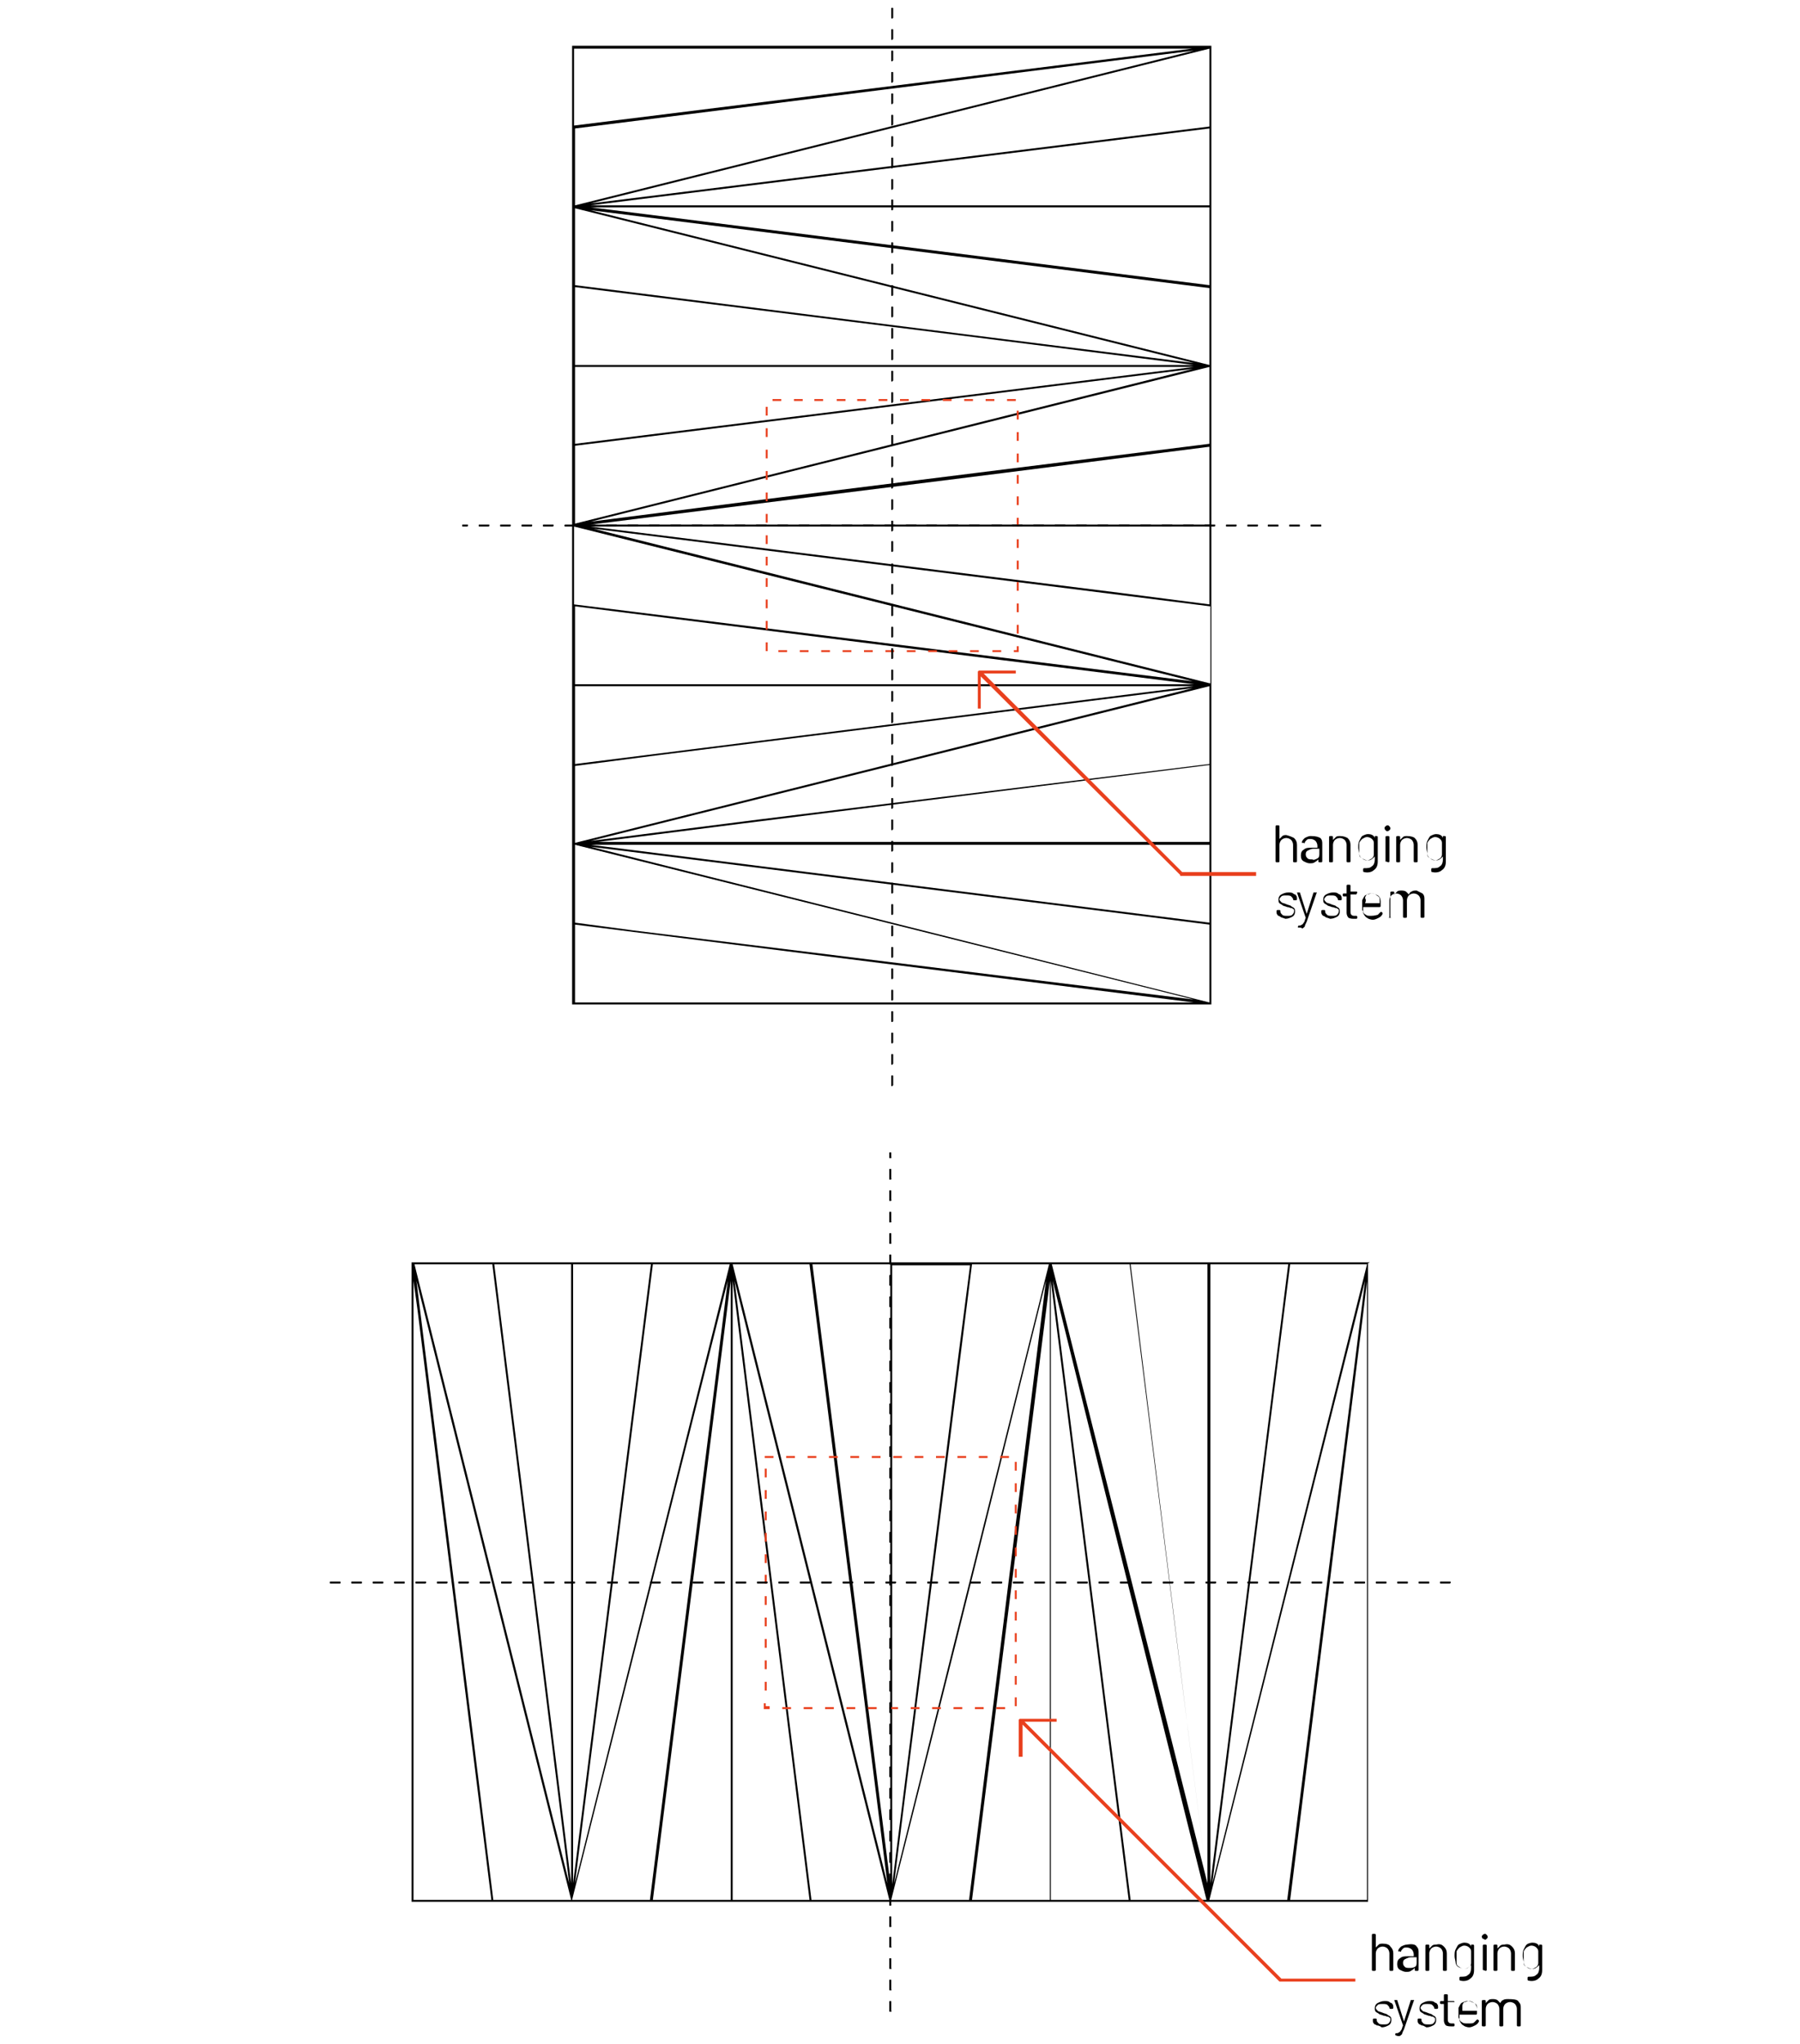 <?xml version="1.0" encoding="UTF-8"?>
<!-- Generator: Adobe Illustrator 25.4.1, SVG Export Plug-In . SVG Version: 6.00 Build 0)  -->
<svg xmlns="http://www.w3.org/2000/svg" xmlns:xlink="http://www.w3.org/1999/xlink" version="1.1" id="PdPFAQs" x="0px" y="0px" viewBox="0 0 185 210" style="enable-background:new 0 0 185 210;" xml:space="preserve">
<style type="text/css">
	.st0{fill:#E9401E;}
</style>
<g>
	<path d="M124.4,4.7H58.8v0V13h0v8.4l0,0v7.9h0v8.2v0.2v8.2h0v7.9l0,0v8.2v0.2v8v0.2v8v0.2v7.9v0.3v7.9V95v8.2h0h65.6l0.1,0v0V95   v-0.2v-8v-0.2v-7.9v-0.2v-7.9v-0.3v-7.9v-0.2v-8v-0.2v-8v-0.2v-8.2v-7.9v-8.2v-0.2v-8v-0.2V4.7v0L124.4,4.7z M59.1,78.7l7.7-1   l55.8-7L59.1,86.6V78.7z M59.1,62.3l43.7,5.5l19.9,2.5H59.1V62.3z M122.7,70.5l-63.6,8v-8H122.7z M122.6,70l-63.6-7.9v-8l18,4.5   L122.6,70z M65.1,95.6l-6-0.8v-8l63.6,15.9L65.1,95.6z M124.3,103L60.7,87l55.7,7l7.9,1V103z M124.3,70.2L60.9,54.3l-0.1,0l63.6,8   V70.2z M60.7,53.6l63.6-15.9v7.9l-44.1,5.5L60.7,53.6z M59.1,13.2l2.4-0.3l61.2-7.7L59.1,21.1V13.2z M122.7,5l-0.2,0l-63.5,7.9V5   H122.7z M59.1,21.4l63.6,15.9l-63.6-8V21.4z M122.7,37.5H59.1v-8l41.5,5.2L122.7,37.5z M59.1,37.7h63.6l-63.6,7.9V37.7z M60.7,21.6   l63.6,8v7.9L60.7,21.6z M122.6,37.9L59.1,53.8v-8L122.6,37.9z M59.1,95l63.6,8H59.1V95z M124.3,94.8l-63.6-8h63.6V94.8z M60.7,86.6   l15.7-2l47.9-6v7.9H60.7z M78,84.2l-17.3,2.2l63.6-15.9v8L78,84.2z M124.3,62.1l-9.3-1.2l-54.3-6.8h63.6V62.1z M60.7,53.9l42.4-5.3   l21.2-2.7v8H60.7z M124.3,29.3l-63.6-8h63.6V29.3z M60.7,21.1l63.6-7.9v7.9H60.7z M60.7,20.9L124.3,5v8L60.7,20.9z"></path>
	<g>
		<path class="st0" d="M104.7,67h-0.5v-0.2h0.3v-0.4h0.2V67z M102.8,67H102v-0.2h0.9V67z M100.6,67h-0.9v-0.2h0.9V67z M98.4,67h-0.9    v-0.2h0.9V67z M96.3,67h-0.9v-0.2h0.9V67z M94.1,67h-0.9v-0.2h0.9V67z M91.9,67H91v-0.2h0.9V67z M89.7,67h-0.9v-0.2h0.9V67z     M87.5,67h-0.9v-0.2h0.9V67z M85.3,67h-0.9v-0.2h0.9V67z M83.1,67h-0.9v-0.2h0.9V67z M80.9,67H80v-0.2h0.9V67z M78.9,66.9h-0.2V66    h0.2V66.9z M104.7,65.1h-0.2v-0.9h0.2V65.1z M78.9,64.7h-0.2v-0.9h0.2V64.7z M104.7,62.9h-0.2V62h0.2V62.9z M78.9,62.5h-0.2v-0.9    h0.2V62.5z M104.7,60.7h-0.2v-0.9h0.2V60.7z M78.9,60.3h-0.2v-0.9h0.2V60.3z M104.7,58.5h-0.2v-0.9h0.2V58.5z M78.9,58.1h-0.2    v-0.9h0.2V58.1z M104.7,56.3h-0.2v-0.9h0.2V56.3z M78.9,55.9h-0.2V55h0.2V55.9z M104.7,54.1h-0.2v-0.9h0.2V54.1z M78.9,53.7h-0.2    v-0.9h0.2V53.7z M104.7,51.9h-0.2V51h0.2V51.9z M78.9,51.5h-0.2v-0.9h0.2V51.5z M104.7,49.7h-0.2v-0.9h0.2V49.7z M78.9,49.3h-0.2    v-0.9h0.2V49.3z M104.7,47.5h-0.2v-0.9h0.2V47.5z M78.9,47.1h-0.2v-0.9h0.2V47.1z M104.7,45.3h-0.2v-0.9h0.2V45.3z M78.9,44.9    h-0.2V44h0.2V44.9z M104.7,43.1h-0.2v-0.9h0.2V43.1z M78.9,42.7h-0.2v-0.9h0.2V42.7z M104.4,41.2h-0.9V41h0.9V41.2z M102.2,41.2    h-0.9V41h0.9V41.2z M100,41.2h-0.9V41h0.9V41.2z M97.8,41.2h-0.9V41h0.9V41.2z M95.6,41.2h-0.9V41h0.9V41.2z M93.4,41.2h-0.9V41    h0.9V41.2z M91.2,41.2h-0.9V41h0.9V41.2z M89,41.2h-0.9V41H89V41.2z M86.8,41.2H86V41h0.9V41.2z M84.6,41.2h-0.9V41h0.9V41.2z     M82.5,41.2h-0.9V41h0.9V41.2z M80.3,41.2h-0.9V41h0.9V41.2z"></path>
	</g>
	<g>
		<path d="M135.7,54.1h-0.9c-0.1,0-0.1,0-0.1-0.1s0-0.1,0.1-0.1h0.9c0.1,0,0.1,0,0.1,0.1S135.8,54.1,135.7,54.1z M133.5,54.1h-0.9    c-0.1,0-0.1,0-0.1-0.1s0-0.1,0.1-0.1h0.9c0.1,0,0.1,0,0.1,0.1S133.6,54.1,133.5,54.1z M131.3,54.1h-0.9c-0.1,0-0.1,0-0.1-0.1    s0-0.1,0.1-0.1h0.9c0.1,0,0.1,0,0.1,0.1S131.4,54.1,131.3,54.1z M129.2,54.1h-0.9c-0.1,0-0.1,0-0.1-0.1s0-0.1,0.1-0.1h0.9    c0.1,0,0.1,0,0.1,0.1S129.2,54.1,129.2,54.1z M127,54.1h-0.9c-0.1,0-0.1,0-0.1-0.1s0-0.1,0.1-0.1h0.9c0.1,0,0.1,0,0.1,0.1    S127,54.1,127,54.1z M124.8,54.1h-0.9c-0.1,0-0.1,0-0.1-0.1s0-0.1,0.1-0.1h0.9c0.1,0,0.1,0,0.1,0.1S124.8,54.1,124.8,54.1z     M122.6,54.1h-0.9c-0.1,0-0.1,0-0.1-0.1s0-0.1,0.1-0.1h0.9c0.1,0,0.1,0,0.1,0.1S122.6,54.1,122.6,54.1z M120.4,54.1h-0.9    c-0.1,0-0.1,0-0.1-0.1s0-0.1,0.1-0.1h0.9c0.1,0,0.1,0,0.1,0.1S120.4,54.1,120.4,54.1z M118.2,54.1h-0.9c-0.1,0-0.1,0-0.1-0.1    s0-0.1,0.1-0.1h0.9c0.1,0,0.1,0,0.1,0.1S118.2,54.1,118.2,54.1z M116,54.1h-0.9c-0.1,0-0.1,0-0.1-0.1s0-0.1,0.1-0.1h0.9    c0.1,0,0.1,0,0.1,0.1S116.1,54.1,116,54.1z M113.8,54.1h-0.9c-0.1,0-0.1,0-0.1-0.1s0-0.1,0.1-0.1h0.9c0.1,0,0.1,0,0.1,0.1    S113.9,54.1,113.8,54.1z M111.6,54.1h-0.9c-0.1,0-0.1,0-0.1-0.1s0-0.1,0.1-0.1h0.9c0.1,0,0.1,0,0.1,0.1S111.7,54.1,111.6,54.1z     M109.4,54.1h-0.9c-0.1,0-0.1,0-0.1-0.1s0-0.1,0.1-0.1h0.9c0.1,0,0.1,0,0.1,0.1S109.5,54.1,109.4,54.1z M107.2,54.1h-0.9    c-0.1,0-0.1,0-0.1-0.1s0-0.1,0.1-0.1h0.9c0.1,0,0.1,0,0.1,0.1S107.3,54.1,107.2,54.1z M105,54.1h-0.9c-0.1,0-0.1,0-0.1-0.1    s0-0.1,0.1-0.1h0.9c0.1,0,0.1,0,0.1,0.1S105.1,54.1,105,54.1z M102.8,54.1H102c-0.1,0-0.1,0-0.1-0.1s0-0.1,0.1-0.1h0.9    c0.1,0,0.1,0,0.1,0.1S102.9,54.1,102.8,54.1z M100.6,54.1h-0.9c-0.1,0-0.1,0-0.1-0.1s0-0.1,0.1-0.1h0.9c0.1,0,0.1,0,0.1,0.1    S100.7,54.1,100.6,54.1z M98.4,54.1h-0.9c-0.1,0-0.1,0-0.1-0.1s0-0.1,0.1-0.1h0.9c0.1,0,0.1,0,0.1,0.1S98.5,54.1,98.4,54.1z     M96.2,54.1h-0.9c-0.1,0-0.1,0-0.1-0.1s0-0.1,0.1-0.1h0.9c0.1,0,0.1,0,0.1,0.1S96.3,54.1,96.2,54.1z M94.1,54.1h-0.9    c-0.1,0-0.1,0-0.1-0.1s0-0.1,0.1-0.1h0.9c0.1,0,0.1,0,0.1,0.1S94.1,54.1,94.1,54.1z M91.9,54.1H91c-0.1,0-0.1,0-0.1-0.1    s0-0.1,0.1-0.1h0.9c0.1,0,0.1,0,0.1,0.1S91.9,54.1,91.9,54.1z M89.7,54.1h-0.9c-0.1,0-0.1,0-0.1-0.1s0-0.1,0.1-0.1h0.9    c0.1,0,0.1,0,0.1,0.1S89.7,54.1,89.7,54.1z M87.5,54.1h-0.9c-0.1,0-0.1,0-0.1-0.1s0-0.1,0.1-0.1h0.9c0.1,0,0.1,0,0.1,0.1    S87.5,54.1,87.5,54.1z M85.3,54.1h-0.9c-0.1,0-0.1,0-0.1-0.1s0-0.1,0.1-0.1h0.9c0.1,0,0.1,0,0.1,0.1S85.3,54.1,85.3,54.1z     M83.1,54.1h-0.9c-0.1,0-0.1,0-0.1-0.1s0-0.1,0.1-0.1h0.9c0.1,0,0.1,0,0.1,0.1S83.1,54.1,83.1,54.1z M80.9,54.1H80    c-0.1,0-0.1,0-0.1-0.1s0-0.1,0.1-0.1h0.9c0.1,0,0.1,0,0.1,0.1S81,54.1,80.9,54.1z M78.7,54.1h-0.9c-0.1,0-0.1,0-0.1-0.1    s0-0.1,0.1-0.1h0.9c0.1,0,0.1,0,0.1,0.1S78.8,54.1,78.7,54.1z M76.5,54.1h-0.9c-0.1,0-0.1,0-0.1-0.1s0-0.1,0.1-0.1h0.9    c0.1,0,0.1,0,0.1,0.1S76.6,54.1,76.5,54.1z M74.3,54.1h-0.9c-0.1,0-0.1,0-0.1-0.1s0-0.1,0.1-0.1h0.9c0.1,0,0.1,0,0.1,0.1    S74.4,54.1,74.3,54.1z M72.1,54.1h-0.9c-0.1,0-0.1,0-0.1-0.1s0-0.1,0.1-0.1h0.9c0.1,0,0.1,0,0.1,0.1S72.2,54.1,72.1,54.1z     M69.9,54.1H69c-0.1,0-0.1,0-0.1-0.1s0-0.1,0.1-0.1h0.9c0.1,0,0.1,0,0.1,0.1S70,54.1,69.9,54.1z M67.7,54.1h-0.9    c-0.1,0-0.1,0-0.1-0.1s0-0.1,0.1-0.1h0.9c0.1,0,0.1,0,0.1,0.1S67.8,54.1,67.7,54.1z M65.5,54.1h-0.9c-0.1,0-0.1,0-0.1-0.1    s0-0.1,0.1-0.1h0.9c0.1,0,0.1,0,0.1,0.1S65.6,54.1,65.5,54.1z M63.3,54.1h-0.9c-0.1,0-0.1,0-0.1-0.1s0-0.1,0.1-0.1h0.9    c0.1,0,0.1,0,0.1,0.1S63.4,54.1,63.3,54.1z M61.1,54.1h-0.9c-0.1,0-0.1,0-0.1-0.1s0-0.1,0.1-0.1h0.9c0.1,0,0.1,0,0.1,0.1    S61.2,54.1,61.1,54.1z M59,54.1h-0.9C58,54.1,58,54,58,54s0-0.1,0.1-0.1H59c0.1,0,0.1,0,0.1,0.1S59,54.1,59,54.1z M56.8,54.1h-0.9    c-0.1,0-0.1,0-0.1-0.1s0-0.1,0.1-0.1h0.9c0.1,0,0.1,0,0.1,0.1S56.8,54.1,56.8,54.1z M54.6,54.1h-0.9c-0.1,0-0.1,0-0.1-0.1    s0-0.1,0.1-0.1h0.9c0.1,0,0.1,0,0.1,0.1S54.6,54.1,54.6,54.1z M52.4,54.1h-0.9c-0.1,0-0.1,0-0.1-0.1s0-0.1,0.1-0.1h0.9    c0.1,0,0.1,0,0.1,0.1S52.4,54.1,52.4,54.1z M50.2,54.1h-0.9c-0.1,0-0.1,0-0.1-0.1s0-0.1,0.1-0.1h0.9c0.1,0,0.1,0,0.1,0.1    S50.2,54.1,50.2,54.1z M48,54.1h-0.4c-0.1,0-0.1,0-0.1-0.1s0-0.1,0.1-0.1H48c0.1,0,0.1,0,0.1,0.1S48,54.1,48,54.1z"></path>
	</g>
	<g>
		<path d="M91.7,111.6c-0.1,0-0.1,0-0.1-0.1v-0.9c0-0.1,0-0.1,0.1-0.1c0.1,0,0.1,0,0.1,0.1v0.9C91.8,111.5,91.7,111.6,91.7,111.6z     M91.7,109.4c-0.1,0-0.1,0-0.1-0.1v-0.9c0-0.1,0-0.1,0.1-0.1c0.1,0,0.1,0,0.1,0.1v0.9C91.8,109.3,91.7,109.4,91.7,109.4z     M91.7,107.2c-0.1,0-0.1,0-0.1-0.1v-0.9c0-0.1,0-0.1,0.1-0.1c0.1,0,0.1,0,0.1,0.1v0.9C91.8,107.2,91.7,107.2,91.7,107.2z     M91.7,105c-0.1,0-0.1,0-0.1-0.1V104c0-0.1,0-0.1,0.1-0.1c0.1,0,0.1,0,0.1,0.1v0.9C91.8,105,91.7,105,91.7,105z M91.7,102.8    c-0.1,0-0.1,0-0.1-0.1v-0.9c0-0.1,0-0.1,0.1-0.1c0.1,0,0.1,0,0.1,0.1v0.9C91.8,102.8,91.7,102.8,91.7,102.8z M91.7,100.6    c-0.1,0-0.1,0-0.1-0.1v-0.9c0-0.1,0-0.1,0.1-0.1c0.1,0,0.1,0,0.1,0.1v0.9C91.8,100.6,91.7,100.6,91.7,100.6z M91.7,98.4    c-0.1,0-0.1,0-0.1-0.1v-0.9c0-0.1,0-0.1,0.1-0.1c0.1,0,0.1,0,0.1,0.1v0.9C91.8,98.4,91.7,98.4,91.7,98.4z M91.7,96.2    c-0.1,0-0.1,0-0.1-0.1v-0.9c0-0.1,0-0.1,0.1-0.1c0.1,0,0.1,0,0.1,0.1v0.9C91.8,96.2,91.7,96.2,91.7,96.2z M91.7,94    c-0.1,0-0.1,0-0.1-0.1v-0.9c0-0.1,0-0.1,0.1-0.1c0.1,0,0.1,0,0.1,0.1v0.9C91.8,94,91.7,94,91.7,94z M91.7,91.8    c-0.1,0-0.1,0-0.1-0.1v-0.9c0-0.1,0-0.1,0.1-0.1c0.1,0,0.1,0,0.1,0.1v0.9C91.8,91.8,91.7,91.8,91.7,91.8z M91.7,89.7    c-0.1,0-0.1,0-0.1-0.1v-0.9c0-0.1,0-0.1,0.1-0.1c0.1,0,0.1,0,0.1,0.1v0.9C91.8,89.6,91.7,89.7,91.7,89.7z M91.7,87.5    c-0.1,0-0.1,0-0.1-0.1v-0.9c0-0.1,0-0.1,0.1-0.1c0.1,0,0.1,0,0.1,0.1v0.9C91.8,87.4,91.7,87.5,91.7,87.5z M91.7,85.3    c-0.1,0-0.1,0-0.1-0.1v-0.9c0-0.1,0-0.1,0.1-0.1c0.1,0,0.1,0,0.1,0.1v0.9C91.8,85.2,91.7,85.3,91.7,85.3z M91.7,83.1    c-0.1,0-0.1,0-0.1-0.1v-0.9c0-0.1,0-0.1,0.1-0.1c0.1,0,0.1,0,0.1,0.1V83C91.8,83,91.7,83.1,91.7,83.1z M91.7,80.9    c-0.1,0-0.1,0-0.1-0.1v-0.9c0-0.1,0-0.1,0.1-0.1c0.1,0,0.1,0,0.1,0.1v0.9C91.8,80.8,91.7,80.9,91.7,80.9z M91.7,78.7    c-0.1,0-0.1,0-0.1-0.1v-0.9c0-0.1,0-0.1,0.1-0.1c0.1,0,0.1,0,0.1,0.1v0.9C91.8,78.6,91.7,78.7,91.7,78.7z M91.7,76.5    c-0.1,0-0.1,0-0.1-0.1v-0.9c0-0.1,0-0.1,0.1-0.1c0.1,0,0.1,0,0.1,0.1v0.9C91.8,76.4,91.7,76.5,91.7,76.5z M91.7,74.3    c-0.1,0-0.1,0-0.1-0.1v-0.9c0-0.1,0-0.1,0.1-0.1c0.1,0,0.1,0,0.1,0.1v0.9C91.8,74.2,91.7,74.3,91.7,74.3z M91.7,72.1    c-0.1,0-0.1,0-0.1-0.1v-0.9c0-0.1,0-0.1,0.1-0.1c0.1,0,0.1,0,0.1,0.1V72C91.8,72.1,91.7,72.1,91.7,72.1z M91.7,69.9    c-0.1,0-0.1,0-0.1-0.1v-0.9c0-0.1,0-0.1,0.1-0.1c0.1,0,0.1,0,0.1,0.1v0.9C91.8,69.9,91.7,69.9,91.7,69.9z M91.7,67.7    c-0.1,0-0.1,0-0.1-0.1v-0.9c0-0.1,0-0.1,0.1-0.1c0.1,0,0.1,0,0.1,0.1v0.9C91.8,67.7,91.7,67.7,91.7,67.7z M91.7,65.5    c-0.1,0-0.1,0-0.1-0.1v-0.9c0-0.1,0-0.1,0.1-0.1c0.1,0,0.1,0,0.1,0.1v0.9C91.8,65.5,91.7,65.5,91.7,65.5z M91.7,63.3    c-0.1,0-0.1,0-0.1-0.1v-0.9c0-0.1,0-0.1,0.1-0.1c0.1,0,0.1,0,0.1,0.1v0.9C91.8,63.3,91.7,63.3,91.7,63.3z M91.7,61.1    c-0.1,0-0.1,0-0.1-0.1v-0.9c0-0.1,0-0.1,0.1-0.1c0.1,0,0.1,0,0.1,0.1V61C91.8,61.1,91.7,61.1,91.7,61.1z M91.7,58.9    c-0.1,0-0.1,0-0.1-0.1V58c0-0.1,0-0.1,0.1-0.1c0.1,0,0.1,0,0.1,0.1v0.9C91.8,58.9,91.7,58.9,91.7,58.9z M91.7,56.7    c-0.1,0-0.1,0-0.1-0.1v-0.9c0-0.1,0-0.1,0.1-0.1c0.1,0,0.1,0,0.1,0.1v0.9C91.8,56.7,91.7,56.7,91.7,56.7z M91.7,54.6    c-0.1,0-0.1,0-0.1-0.1v-0.9c0-0.1,0-0.1,0.1-0.1c0.1,0,0.1,0,0.1,0.1v0.9C91.8,54.5,91.7,54.6,91.7,54.6z M91.7,52.4    c-0.1,0-0.1,0-0.1-0.1v-0.9c0-0.1,0-0.1,0.1-0.1c0.1,0,0.1,0,0.1,0.1v0.9C91.8,52.3,91.7,52.4,91.7,52.4z M91.7,50.2    c-0.1,0-0.1,0-0.1-0.1v-0.9c0-0.1,0-0.1,0.1-0.1c0.1,0,0.1,0,0.1,0.1v0.9C91.8,50.1,91.7,50.2,91.7,50.2z M91.7,48    c-0.1,0-0.1,0-0.1-0.1V47c0-0.1,0-0.1,0.1-0.1c0.1,0,0.1,0,0.1,0.1v0.9C91.8,47.9,91.7,48,91.7,48z M91.7,45.8    c-0.1,0-0.1,0-0.1-0.1v-0.9c0-0.1,0-0.1,0.1-0.1c0.1,0,0.1,0,0.1,0.1v0.9C91.8,45.7,91.7,45.8,91.7,45.8z M91.7,43.6    c-0.1,0-0.1,0-0.1-0.1v-0.9c0-0.1,0-0.1,0.1-0.1c0.1,0,0.1,0,0.1,0.1v0.9C91.8,43.5,91.7,43.6,91.7,43.6z M91.7,41.4    c-0.1,0-0.1,0-0.1-0.1v-0.9c0-0.1,0-0.1,0.1-0.1c0.1,0,0.1,0,0.1,0.1v0.9C91.8,41.3,91.7,41.4,91.7,41.4z M91.7,39.2    c-0.1,0-0.1,0-0.1-0.1v-0.9c0-0.1,0-0.1,0.1-0.1c0.1,0,0.1,0,0.1,0.1v0.9C91.8,39.1,91.7,39.2,91.7,39.2z M91.7,37    c-0.1,0-0.1,0-0.1-0.1V36c0-0.1,0-0.1,0.1-0.1c0.1,0,0.1,0,0.1,0.1v0.9C91.8,37,91.7,37,91.7,37z M91.7,34.8c-0.1,0-0.1,0-0.1-0.1    v-0.9c0-0.1,0-0.1,0.1-0.1c0.1,0,0.1,0,0.1,0.1v0.9C91.8,34.8,91.7,34.8,91.7,34.8z M91.7,32.6c-0.1,0-0.1,0-0.1-0.1v-0.9    c0-0.1,0-0.1,0.1-0.1c0.1,0,0.1,0,0.1,0.1v0.9C91.8,32.6,91.7,32.6,91.7,32.6z M91.7,30.4c-0.1,0-0.1,0-0.1-0.1v-0.9    c0-0.1,0-0.1,0.1-0.1c0.1,0,0.1,0,0.1,0.1v0.9C91.8,30.4,91.7,30.4,91.7,30.4z M91.7,28.2c-0.1,0-0.1,0-0.1-0.1v-0.9    c0-0.1,0-0.1,0.1-0.1c0.1,0,0.1,0,0.1,0.1v0.9C91.8,28.2,91.7,28.2,91.7,28.2z M91.7,26c-0.1,0-0.1,0-0.1-0.1V25    c0-0.1,0-0.1,0.1-0.1c0.1,0,0.1,0,0.1,0.1v0.9C91.8,26,91.7,26,91.7,26z M91.7,23.8c-0.1,0-0.1,0-0.1-0.1v-0.9    c0-0.1,0-0.1,0.1-0.1c0.1,0,0.1,0,0.1,0.1v0.9C91.8,23.8,91.7,23.8,91.7,23.8z M91.7,21.6c-0.1,0-0.1,0-0.1-0.1v-0.9    c0-0.1,0-0.1,0.1-0.1c0.1,0,0.1,0,0.1,0.1v0.9C91.8,21.6,91.7,21.6,91.7,21.6z M91.7,19.5c-0.1,0-0.1,0-0.1-0.1v-0.9    c0-0.1,0-0.1,0.1-0.1c0.1,0,0.1,0,0.1,0.1v0.9C91.8,19.4,91.7,19.5,91.7,19.5z M91.7,17.3c-0.1,0-0.1,0-0.1-0.1v-0.9    c0-0.1,0-0.1,0.1-0.1c0.1,0,0.1,0,0.1,0.1v0.9C91.8,17.2,91.7,17.3,91.7,17.3z M91.7,15.1c-0.1,0-0.1,0-0.1-0.1v-0.9    c0-0.1,0-0.1,0.1-0.1c0.1,0,0.1,0,0.1,0.1V15C91.8,15,91.7,15.1,91.7,15.1z M91.7,12.9c-0.1,0-0.1,0-0.1-0.1v-0.9    c0-0.1,0-0.1,0.1-0.1c0.1,0,0.1,0,0.1,0.1v0.9C91.8,12.8,91.7,12.9,91.7,12.9z M91.7,10.7c-0.1,0-0.1,0-0.1-0.1V9.7    c0-0.1,0-0.1,0.1-0.1c0.1,0,0.1,0,0.1,0.1v0.9C91.8,10.6,91.7,10.7,91.7,10.7z M91.7,8.5c-0.1,0-0.1,0-0.1-0.1V7.5    c0-0.1,0-0.1,0.1-0.1c0.1,0,0.1,0,0.1,0.1v0.9C91.8,8.4,91.7,8.5,91.7,8.5z M91.7,6.3c-0.1,0-0.1,0-0.1-0.1V5.3    c0-0.1,0-0.1,0.1-0.1c0.1,0,0.1,0,0.1,0.1v0.9C91.8,6.2,91.7,6.3,91.7,6.3z M91.7,4.1c-0.1,0-0.1,0-0.1-0.1V3.1    c0-0.1,0-0.1,0.1-0.1c0.1,0,0.1,0,0.1,0.1V4C91.8,4,91.7,4.1,91.7,4.1z M91.7,1.9c-0.1,0-0.1,0-0.1-0.1V0.9c0-0.1,0-0.1,0.1-0.1    c0.1,0,0.1,0,0.1,0.1v0.9C91.8,1.9,91.7,1.9,91.7,1.9z M91.7-0.3c-0.1,0-0.1,0-0.1-0.1v-0.9c0-0.1,0-0.1,0.1-0.1    c0.1,0,0.1,0,0.1,0.1v0.9C91.8-0.3,91.7-0.3,91.7-0.3z M91.7-2.5c-0.1,0-0.1,0-0.1-0.1v-0.9c0-0.1,0-0.1,0.1-0.1    c0.1,0,0.1,0,0.1,0.1v0.9C91.8-2.5,91.7-2.5,91.7-2.5z"></path>
	</g>
	<polygon class="st0" points="121.5,89.6 101.1,69.2 104.4,69.2 104.4,68.9 100.7,68.9 100.6,68.9 100.5,69 100.5,72.8 100.8,72.8    100.8,69.5 121.3,89.9 121.3,90 129.1,90 129.1,89.6  "></polygon>
	<g>
		<path d="M133,86.1c0.2,0.2,0.3,0.4,0.3,0.7v1.7c0,0,0,0.1-0.1,0.1H133c0,0-0.1,0-0.1-0.1v-1.7c0-0.2-0.1-0.4-0.2-0.5    c-0.1-0.1-0.3-0.2-0.5-0.2c-0.2,0-0.4,0.1-0.5,0.2s-0.2,0.3-0.2,0.5v1.7c0,0,0,0.1-0.1,0.1h-0.2c0,0-0.1,0-0.1-0.1v-3.6    c0,0,0-0.1,0.1-0.1h0.2c0,0,0.1,0,0.1,0.1v1.3c0,0,0,0,0,0c0,0,0,0,0,0c0.1-0.1,0.2-0.2,0.3-0.3c0.1-0.1,0.3-0.1,0.4-0.1    C132.6,85.9,132.8,86,133,86.1z"></path>
		<path d="M135.7,86.1c0.2,0.2,0.2,0.4,0.2,0.6v1.8c0,0,0,0.1-0.1,0.1h-0.2c0,0-0.1,0-0.1-0.1v-0.2c0,0,0,0,0,0c0,0,0,0,0,0    c-0.1,0.1-0.2,0.2-0.4,0.3c-0.1,0.1-0.3,0.1-0.5,0.1c-0.2,0-0.4-0.1-0.6-0.2c-0.2-0.1-0.3-0.3-0.3-0.6c0-0.3,0.1-0.5,0.3-0.6    c0.2-0.2,0.5-0.2,0.8-0.2h0.6c0,0,0,0,0,0v-0.2c0-0.2-0.1-0.4-0.2-0.5c-0.1-0.1-0.3-0.2-0.5-0.2c-0.2,0-0.3,0-0.4,0.1    c-0.1,0.1-0.2,0.2-0.2,0.3c0,0,0,0.1-0.1,0l-0.2,0c0,0-0.1,0,0,0c0-0.2,0.1-0.3,0.3-0.5c0.2-0.1,0.4-0.2,0.6-0.2    C135.3,85.9,135.5,86,135.7,86.1z M135.4,88.2c0.2-0.1,0.2-0.3,0.2-0.5v-0.5c0,0,0,0,0,0H135c-0.2,0-0.4,0.1-0.6,0.2    c-0.2,0.1-0.2,0.3-0.2,0.4c0,0.2,0.1,0.3,0.2,0.4c0.1,0.1,0.3,0.1,0.5,0.1C135,88.4,135.2,88.3,135.4,88.2z"></path>
		<path d="M138.5,86.1c0.2,0.2,0.3,0.4,0.3,0.7v1.7c0,0,0,0.1-0.1,0.1h-0.2c0,0-0.1,0-0.1-0.1v-1.7c0-0.2-0.1-0.4-0.2-0.5    c-0.1-0.1-0.3-0.2-0.5-0.2c-0.2,0-0.4,0.1-0.5,0.2s-0.2,0.3-0.2,0.5v1.7c0,0,0,0.1-0.1,0.1h-0.2c0,0-0.1,0-0.1-0.1V86    c0,0,0-0.1,0.1-0.1h0.2c0,0,0.1,0,0.1,0.1v0.3c0,0,0,0,0,0c0,0,0,0,0,0c0.1-0.1,0.2-0.2,0.3-0.3c0.1-0.1,0.3-0.1,0.4-0.1    C138.1,85.9,138.3,86,138.5,86.1z"></path>
		<path d="M141.3,85.9h0.2c0,0,0.1,0,0.1,0.1v2.5c0,0.4-0.1,0.7-0.4,0.9c-0.2,0.2-0.6,0.3-1,0.2c0,0-0.1,0-0.1-0.1l0-0.2    c0,0,0-0.1,0.1-0.1c0.4,0,0.6,0,0.8-0.2c0.2-0.1,0.3-0.4,0.3-0.7v-0.3c0,0,0,0,0,0c0,0,0,0,0,0c-0.2,0.2-0.4,0.4-0.7,0.4    c-0.2,0-0.4-0.1-0.6-0.2c-0.2-0.1-0.3-0.3-0.3-0.5c0-0.1-0.1-0.4-0.1-0.6c0-0.3,0-0.5,0.1-0.7c0.1-0.2,0.2-0.4,0.3-0.5    c0.2-0.1,0.4-0.2,0.6-0.2c0.3,0,0.6,0.1,0.7,0.4c0,0,0,0,0,0c0,0,0,0,0,0L141.3,85.9C141.2,85.9,141.3,85.9,141.3,85.9z     M141.2,87.6c0-0.1,0-0.2,0-0.4c0-0.2,0-0.3,0-0.4c0-0.1,0-0.1,0-0.2c0-0.2-0.1-0.3-0.2-0.4c-0.1-0.1-0.3-0.2-0.5-0.2    s-0.3,0.1-0.5,0.2c-0.1,0.1-0.2,0.2-0.3,0.4c0,0.1,0,0.3,0,0.6c0,0.3,0,0.4,0,0.6c0,0.2,0.1,0.3,0.3,0.4c0.1,0.1,0.3,0.2,0.5,0.2    c0.2,0,0.3-0.1,0.5-0.2c0.1-0.1,0.2-0.2,0.2-0.4C141.2,87.8,141.2,87.7,141.2,87.6z"></path>
		<path d="M142.4,85.3c0,0-0.1-0.1-0.1-0.2c0-0.1,0-0.1,0.1-0.2c0,0,0.1-0.1,0.2-0.1c0.1,0,0.1,0,0.2,0.1c0,0,0.1,0.1,0.1,0.2    c0,0.1,0,0.1-0.1,0.2c0,0-0.1,0.1-0.2,0.1C142.5,85.4,142.5,85.4,142.4,85.3z M142.4,88.5V86c0,0,0-0.1,0.1-0.1h0.2    c0,0,0.1,0,0.1,0.1v2.5c0,0,0,0.1-0.1,0.1L142.4,88.5C142.5,88.6,142.4,88.6,142.4,88.5z"></path>
		<path d="M145.4,86.1c0.2,0.2,0.3,0.4,0.3,0.7v1.7c0,0,0,0.1-0.1,0.1h-0.2c0,0-0.1,0-0.1-0.1v-1.7c0-0.2-0.1-0.4-0.2-0.5    c-0.1-0.1-0.3-0.2-0.5-0.2c-0.2,0-0.4,0.1-0.5,0.2s-0.2,0.3-0.2,0.5v1.7c0,0,0,0.1-0.1,0.1h-0.2c0,0-0.1,0-0.1-0.1V86    c0,0,0-0.1,0.1-0.1h0.2c0,0,0.1,0,0.1,0.1v0.3c0,0,0,0,0,0c0,0,0,0,0,0c0.1-0.1,0.2-0.2,0.3-0.3c0.1-0.1,0.3-0.1,0.4-0.1    C145,85.9,145.3,86,145.4,86.1z"></path>
		<path d="M148.3,85.9h0.2c0,0,0.1,0,0.1,0.1v2.5c0,0.4-0.1,0.7-0.4,0.9c-0.2,0.2-0.6,0.3-1,0.2c0,0-0.1,0-0.1-0.1l0-0.2    c0,0,0-0.1,0.1-0.1c0.4,0,0.6,0,0.8-0.2c0.2-0.1,0.3-0.4,0.3-0.7v-0.3c0,0,0,0,0,0c0,0,0,0,0,0c-0.2,0.2-0.4,0.4-0.7,0.4    c-0.2,0-0.4-0.1-0.6-0.2c-0.2-0.1-0.3-0.3-0.3-0.5c0-0.1-0.1-0.4-0.1-0.6c0-0.3,0-0.5,0.1-0.7c0.1-0.2,0.2-0.4,0.3-0.5    c0.2-0.1,0.4-0.2,0.6-0.2c0.3,0,0.6,0.1,0.7,0.4c0,0,0,0,0,0c0,0,0,0,0,0L148.3,85.9C148.2,85.9,148.2,85.9,148.3,85.9z     M148.2,87.6c0-0.1,0-0.2,0-0.4c0-0.2,0-0.3,0-0.4c0-0.1,0-0.1,0-0.2c0-0.2-0.1-0.3-0.2-0.4c-0.1-0.1-0.3-0.2-0.5-0.2    s-0.3,0.1-0.5,0.2c-0.1,0.1-0.2,0.2-0.3,0.4c0,0.1,0,0.3,0,0.6c0,0.3,0,0.4,0,0.6c0,0.2,0.1,0.3,0.3,0.4c0.1,0.1,0.3,0.2,0.5,0.2    c0.2,0,0.3-0.1,0.5-0.2c0.1-0.1,0.2-0.2,0.2-0.4C148.2,87.8,148.2,87.7,148.2,87.6z"></path>
		<path d="M131.6,94.2c-0.1-0.1-0.3-0.1-0.3-0.2c-0.1-0.1-0.1-0.2-0.1-0.3v-0.1c0,0,0-0.1,0.1-0.1h0.2c0,0,0.1,0,0.1,0.1v0.1    c0,0.1,0.1,0.2,0.2,0.3c0.1,0.1,0.3,0.1,0.5,0.1c0.2,0,0.4,0,0.5-0.1c0.1-0.1,0.2-0.2,0.2-0.4c0-0.1,0-0.2-0.1-0.2    c-0.1-0.1-0.1-0.1-0.2-0.1c-0.1,0-0.2-0.1-0.4-0.1c-0.2-0.1-0.4-0.1-0.5-0.2c-0.1-0.1-0.2-0.1-0.3-0.2c-0.1-0.1-0.1-0.2-0.1-0.4    c0-0.2,0.1-0.4,0.3-0.5c0.2-0.1,0.4-0.2,0.7-0.2c0.2,0,0.4,0,0.5,0.1c0.1,0.1,0.3,0.1,0.3,0.2c0.1,0.1,0.1,0.2,0.1,0.4v0    c0,0,0,0.1-0.1,0.1h-0.2c0,0-0.1,0-0.1-0.1v0c0-0.1-0.1-0.2-0.2-0.3c-0.1-0.1-0.3-0.1-0.5-0.1c-0.2,0-0.4,0-0.5,0.1    c-0.1,0.1-0.2,0.2-0.2,0.3c0,0.1,0.1,0.2,0.2,0.3s0.3,0.1,0.5,0.2c0.2,0.1,0.4,0.1,0.5,0.2c0.1,0.1,0.2,0.1,0.3,0.2    c0.1,0.1,0.1,0.2,0.1,0.4c0,0.2-0.1,0.4-0.3,0.5c-0.2,0.1-0.4,0.2-0.7,0.2C131.9,94.3,131.7,94.3,131.6,94.2z"></path>
		<path d="M133.4,95.3v-0.1c0,0,0-0.1,0.1-0.1h0c0.1,0,0.2,0,0.3-0.1c0.1,0,0.1-0.1,0.2-0.2c0.1-0.1,0.1-0.3,0.2-0.5c0,0,0,0,0,0    l-0.9-2.6l0,0c0,0,0,0,0,0h0.2c0,0,0.1,0,0.1,0l0.7,2.2c0,0,0,0,0,0c0,0,0,0,0,0l0.7-2.2c0,0,0,0,0.1,0h0.2c0,0,0.1,0,0,0.1    l-1,2.9c-0.1,0.2-0.2,0.4-0.2,0.5c-0.1,0.1-0.2,0.2-0.3,0.2C133.8,95.3,133.7,95.3,133.4,95.3L133.4,95.3    C133.5,95.3,133.4,95.3,133.4,95.3z"></path>
		<path d="M136.2,94.2c-0.1-0.1-0.3-0.1-0.3-0.2c-0.1-0.1-0.1-0.2-0.1-0.3v-0.1c0,0,0-0.1,0.1-0.1h0.2c0,0,0.1,0,0.1,0.1v0.1    c0,0.1,0.1,0.2,0.2,0.3c0.1,0.1,0.3,0.1,0.5,0.1c0.2,0,0.4,0,0.5-0.1c0.1-0.1,0.2-0.2,0.2-0.4c0-0.1,0-0.2-0.1-0.2    c-0.1-0.1-0.1-0.1-0.2-0.1c-0.1,0-0.2-0.1-0.4-0.1c-0.2-0.1-0.4-0.1-0.5-0.2c-0.1-0.1-0.2-0.1-0.3-0.2c-0.1-0.1-0.1-0.2-0.1-0.4    c0-0.2,0.1-0.4,0.3-0.5c0.2-0.1,0.4-0.2,0.7-0.2c0.2,0,0.4,0,0.5,0.1c0.1,0.1,0.3,0.1,0.3,0.2c0.1,0.1,0.1,0.2,0.1,0.4v0    c0,0,0,0.1-0.1,0.1h-0.2c0,0-0.1,0-0.1-0.1v0c0-0.1-0.1-0.2-0.2-0.3c-0.1-0.1-0.3-0.1-0.5-0.1c-0.2,0-0.4,0-0.5,0.1    c-0.1,0.1-0.2,0.2-0.2,0.3c0,0.1,0.1,0.2,0.2,0.3s0.3,0.1,0.5,0.2c0.2,0.1,0.4,0.1,0.5,0.2c0.1,0.1,0.2,0.1,0.3,0.2    c0.1,0.1,0.1,0.2,0.1,0.4c0,0.2-0.1,0.4-0.3,0.5c-0.2,0.1-0.4,0.2-0.7,0.2C136.5,94.3,136.3,94.3,136.2,94.2z"></path>
		<path d="M139.4,91.9h-0.6c0,0,0,0,0,0v1.7c0,0.2,0,0.3,0.1,0.4c0.1,0.1,0.2,0.1,0.4,0.1h0.1c0,0,0.1,0,0.1,0.1v0.1    c0,0,0,0.1-0.1,0.1l-0.2,0c-0.2,0-0.4,0-0.6-0.1c-0.1-0.1-0.2-0.3-0.2-0.5v-1.7c0,0,0,0,0,0h-0.3c0,0-0.1,0-0.1-0.1v-0.1    c0,0,0-0.1,0.1-0.1h0.3c0,0,0,0,0,0V91c0,0,0-0.1,0.1-0.1h0.2c0,0,0.1,0,0.1,0.1v0.6c0,0,0,0,0,0h0.6c0,0,0.1,0,0.1,0.1    L139.4,91.9C139.5,91.8,139.4,91.9,139.4,91.9z"></path>
		<path d="M141.6,94c0.1-0.1,0.2-0.2,0.3-0.3c0,0,0,0,0.1,0l0.1,0.1c0,0,0,0,0,0.1c-0.1,0.2-0.2,0.3-0.4,0.4s-0.4,0.2-0.6,0.2    c-0.2,0-0.5-0.1-0.6-0.2c-0.2-0.1-0.3-0.3-0.4-0.5c0-0.1,0-0.2-0.1-0.3c0-0.1,0-0.2,0-0.4c0-0.2,0-0.3,0-0.4c0-0.1,0-0.2,0-0.2    c0.1-0.2,0.2-0.4,0.3-0.5c0.2-0.1,0.4-0.2,0.6-0.2c0.3,0,0.5,0.1,0.7,0.2c0.2,0.1,0.3,0.4,0.3,0.6c0,0.1,0,0.1,0,0.2    c0,0.1,0,0.2,0,0.3c0,0,0,0.1-0.1,0.1h-1.7c0,0,0,0,0,0c0,0.2,0,0.4,0,0.4c0,0.2,0.1,0.3,0.3,0.4c0.1,0.1,0.3,0.1,0.5,0.1    C141.3,94.1,141.5,94,141.6,94z M140.3,92.8C140.3,92.8,140.4,92.8,140.3,92.8l1.5,0c0,0,0,0,0,0c0-0.2,0-0.3,0-0.4    c0-0.2-0.1-0.3-0.3-0.4c-0.1-0.1-0.3-0.2-0.5-0.2c-0.2,0-0.3,0.1-0.5,0.1c-0.1,0.1-0.2,0.2-0.2,0.4    C140.4,92.4,140.4,92.6,140.3,92.8z"></path>
		<path d="M146.2,91.8c0.2,0.2,0.2,0.4,0.2,0.6v1.8c0,0,0,0.1-0.1,0.1h-0.2c0,0-0.1,0-0.1-0.1v-1.7c0-0.2-0.1-0.4-0.2-0.5    c-0.1-0.1-0.3-0.2-0.5-0.2c-0.2,0-0.4,0.1-0.5,0.2c-0.1,0.1-0.2,0.3-0.2,0.5v1.7c0,0,0,0.1-0.1,0.1h-0.2c0,0-0.1,0-0.1-0.1v-1.7    c0-0.2-0.1-0.4-0.2-0.5c-0.1-0.1-0.3-0.2-0.5-0.2c-0.2,0-0.4,0.1-0.5,0.2c-0.1,0.1-0.2,0.3-0.2,0.5v1.7c0,0,0,0.1-0.1,0.1H143    c0,0-0.1,0-0.1-0.1v-2.5c0,0,0-0.1,0.1-0.1h0.2c0,0,0.1,0,0.1,0.1v0.2c0,0,0,0,0,0c0,0,0,0,0,0c0.1-0.1,0.2-0.2,0.3-0.3    c0.1-0.1,0.3-0.1,0.4-0.1c0.2,0,0.3,0,0.5,0.1c0.1,0.1,0.2,0.2,0.3,0.3c0,0,0,0,0,0c0.1-0.2,0.2-0.3,0.3-0.3    c0.1-0.1,0.3-0.1,0.5-0.1C145.8,91.6,146,91.7,146.2,91.8z"></path>
	</g>
</g>
<g>
	<path d="M140.8,129.7L140.8,129.7L140.8,129.7l-98.5,0v0h0l0,0.1v65.6h0v0h8.2h0.2h7.9h0.3h7.9h0.2h8h0.2h8.2v0h7.9l0,0h8.2h0.2h8   h0.2h8h0.2h7.9h0.3h7.9h0.2h8.2l0-65.6L140.8,129.7z M75,129.9l-15.9,63.6l8-63.6H75z M58.7,193.5l-7.9-63.6h7.9V193.5z    M58.5,193.5l-15.9-63.6h8L58.5,193.5z M58.9,193.5v-63.6h8L58.9,193.5z M42.5,131.6l0.4,2.9l7.6,60.7h-8V131.6z M50.7,195.2   l-2-16.2l-5.9-47.4l15.9,63.6L50.7,195.2z M74.8,131.6l-8,63.6h-8L74.8,131.6z M67.1,195.2l8-63.6v63.6H67.1z M75.3,195.2v-63.6   l7.9,63.6L75.3,195.2z M83.5,129.9h8l0,63.6l-1.9-15.1L83.5,129.9z M97.4,171.5l-5.5,22l8-63.6h7.9L97.4,171.5z M98.5,139.3   l-6.8,54.3v-63.6h8L98.5,139.3z M98.4,168.2l9.1-36.6l-7.9,63.6h-8L98.4,168.2z M108.1,129.9h8l5.8,46.3l2.2,17.3l-4.9-19.5   L108.1,129.9z M116.2,129.9h7.9v63.6l-2-15.7L116.2,129.9z M132.6,129.9h7.9l-15.9,63.6l7-55.7L132.6,129.9z M124.4,193.5v-63.6h8   L124.4,193.5z M83.2,129.9l3.3,26.3l4.7,37.3l-15.9-63.6H83.2z M99.9,195.2l5.6-44.5l2.4-19.1v63.6L99.9,195.2z M108,131.6l8,63.6   h-8V131.6z M116.2,195.2l-8-63.6l4.9,19.8l10.9,43.8H116.2z M140.3,131.6l-8,63.6l-8,0L140.3,131.6z M132.6,195.2l7.5-60.2l0.4-3.4   v63.6H132.6z M75.5,131.6l15.9,63.6h-8L75.5,131.6z"></path>
	<g>
		<path class="st0" d="M103.3,175.6h-0.9v-0.2h0.9V175.6z M101.1,175.6h-0.9v-0.2h0.9V175.6z M98.9,175.6H98v-0.2h0.9V175.6z     M96.7,175.6h-0.9v-0.2h0.9V175.6z M94.5,175.6h-0.9v-0.2h0.9V175.6z M92.3,175.6h-0.9v-0.2h0.9V175.6z M90.1,175.6h-0.9v-0.2h0.9    V175.6z M87.9,175.6H87v-0.2h0.9V175.6z M85.7,175.6h-0.9v-0.2h0.9V175.6z M83.5,175.6h-0.9v-0.2h0.9V175.6z M81.3,175.6h-0.9    v-0.2h0.9V175.6z M79.1,175.6h-0.6V175h0.2v0.3h0.4V175.6z M104.5,175.3h-0.2v-0.9h0.2V175.3z M78.8,173.7h-0.2v-0.9h0.2V173.7z     M104.5,173.1h-0.2v-0.9h0.2V173.1z M78.8,171.5h-0.2v-0.9h0.2V171.5z M104.5,170.9h-0.2V170h0.2V170.9z M78.8,169.3h-0.2v-0.9    h0.2V169.3z M104.5,168.7h-0.2v-0.9h0.2V168.7z M78.8,167.1h-0.2v-0.9h0.2V167.1z M104.5,166.5h-0.2v-0.9h0.2V166.5z M78.8,164.9    h-0.2v-0.9h0.2V164.9z M104.5,164.3h-0.2v-0.9h0.2V164.3z M78.8,162.7h-0.2v-0.9h0.2V162.7z M104.5,162.1h-0.2v-0.9h0.2V162.1z     M78.8,160.6h-0.2v-0.9h0.2V160.6z M104.5,159.9h-0.2V159h0.2V159.9z M78.8,158.4h-0.2v-0.9h0.2V158.4z M104.5,157.7h-0.2v-0.9    h0.2V157.7z M78.8,156.2h-0.2v-0.9h0.2V156.2z M104.5,155.5h-0.2v-0.9h0.2V155.5z M78.8,154h-0.2v-0.9h0.2V154z M104.5,153.3h-0.2    v-0.9h0.2V153.3z M78.8,151.8h-0.2v-0.9h0.2V151.8z M104.5,151.1h-0.2v-0.9h0.2V151.1z M103.7,149.8h-0.9v-0.2h0.9V149.8z     M101.5,149.8h-0.9v-0.2h0.9V149.8z M99.3,149.8h-0.9v-0.2h0.9V149.8z M97.1,149.8h-0.9v-0.2h0.9V149.8z M94.9,149.8H94v-0.2h0.9    V149.8z M92.7,149.8h-0.9v-0.2h0.9V149.8z M90.5,149.8h-0.9v-0.2h0.9V149.8z M88.3,149.8h-0.9v-0.2h0.9V149.8z M86.1,149.8h-0.9    v-0.2h0.9V149.8z M83.9,149.8h-0.9v-0.2h0.9V149.8z M81.7,149.8h-0.9v-0.2h0.9V149.8z M79.5,149.8h-0.9v-0.2h0.9V149.8z"></path>
	</g>
	<g>
		<path d="M91.5,206.7c-0.1,0-0.1,0-0.1-0.1v-0.9c0-0.1,0-0.1,0.1-0.1c0.1,0,0.1,0,0.1,0.1v0.9C91.7,206.7,91.6,206.7,91.5,206.7z     M91.5,204.5c-0.1,0-0.1,0-0.1-0.1v-0.9c0-0.1,0-0.1,0.1-0.1c0.1,0,0.1,0,0.1,0.1v0.9C91.7,204.5,91.6,204.5,91.5,204.5z     M91.5,202.3c-0.1,0-0.1,0-0.1-0.1v-0.9c0-0.1,0-0.1,0.1-0.1c0.1,0,0.1,0,0.1,0.1v0.9C91.7,202.3,91.6,202.3,91.5,202.3z     M91.5,200.1c-0.1,0-0.1,0-0.1-0.1v-0.9c0-0.1,0-0.1,0.1-0.1c0.1,0,0.1,0,0.1,0.1v0.9C91.7,200.1,91.6,200.1,91.5,200.1z     M91.5,198c-0.1,0-0.1,0-0.1-0.1V197c0-0.1,0-0.1,0.1-0.1c0.1,0,0.1,0,0.1,0.1v0.9C91.7,197.9,91.6,198,91.5,198z M91.5,195.8    c-0.1,0-0.1,0-0.1-0.1v-0.9c0-0.1,0-0.1,0.1-0.1c0.1,0,0.1,0,0.1,0.1v0.9C91.7,195.7,91.6,195.8,91.5,195.8z M91.5,193.6    c-0.1,0-0.1,0-0.1-0.1v-0.9c0-0.1,0-0.1,0.1-0.1c0.1,0,0.1,0,0.1,0.1v0.9C91.7,193.5,91.6,193.6,91.5,193.6z M91.5,191.4    c-0.1,0-0.1,0-0.1-0.1v-0.9c0-0.1,0-0.1,0.1-0.1c0.1,0,0.1,0,0.1,0.1v0.9C91.7,191.3,91.6,191.4,91.5,191.4z M91.5,189.2    c-0.1,0-0.1,0-0.1-0.1v-0.9c0-0.1,0-0.1,0.1-0.1c0.1,0,0.1,0,0.1,0.1v0.9C91.7,189.1,91.6,189.2,91.5,189.2z M91.5,187    c-0.1,0-0.1,0-0.1-0.1V186c0-0.1,0-0.1,0.1-0.1c0.1,0,0.1,0,0.1,0.1v0.9C91.7,186.9,91.6,187,91.5,187z M91.5,184.8    c-0.1,0-0.1,0-0.1-0.1v-0.9c0-0.1,0-0.1,0.1-0.1c0.1,0,0.1,0,0.1,0.1v0.9C91.7,184.7,91.6,184.8,91.5,184.8z M91.5,182.6    c-0.1,0-0.1,0-0.1-0.1v-0.9c0-0.1,0-0.1,0.1-0.1c0.1,0,0.1,0,0.1,0.1v0.9C91.7,182.5,91.6,182.6,91.5,182.6z M91.5,180.4    c-0.1,0-0.1,0-0.1-0.1v-0.9c0-0.1,0-0.1,0.1-0.1c0.1,0,0.1,0,0.1,0.1v0.9C91.7,180.4,91.6,180.4,91.5,180.4z M91.5,178.2    c-0.1,0-0.1,0-0.1-0.1v-0.9c0-0.1,0-0.1,0.1-0.1c0.1,0,0.1,0,0.1,0.1v0.9C91.7,178.2,91.6,178.2,91.5,178.2z M91.5,176    c-0.1,0-0.1,0-0.1-0.1V175c0-0.1,0-0.1,0.1-0.1c0.1,0,0.1,0,0.1,0.1v0.9C91.7,176,91.6,176,91.5,176z M91.5,173.8    c-0.1,0-0.1,0-0.1-0.1v-0.9c0-0.1,0-0.1,0.1-0.1c0.1,0,0.1,0,0.1,0.1v0.9C91.7,173.8,91.6,173.8,91.5,173.8z M91.5,171.6    c-0.1,0-0.1,0-0.1-0.1v-0.9c0-0.1,0-0.1,0.1-0.1c0.1,0,0.1,0,0.1,0.1v0.9C91.7,171.6,91.6,171.6,91.5,171.6z M91.5,169.4    c-0.1,0-0.1,0-0.1-0.1v-0.9c0-0.1,0-0.1,0.1-0.1c0.1,0,0.1,0,0.1,0.1v0.9C91.7,169.4,91.6,169.4,91.5,169.4z M91.5,167.2    c-0.1,0-0.1,0-0.1-0.1v-0.9c0-0.1,0-0.1,0.1-0.1c0.1,0,0.1,0,0.1,0.1v0.9C91.7,167.2,91.6,167.2,91.5,167.2z M91.5,165    c-0.1,0-0.1,0-0.1-0.1v-0.9c0-0.1,0-0.1,0.1-0.1c0.1,0,0.1,0,0.1,0.1v0.9C91.7,165,91.6,165,91.5,165z M91.5,162.9    c-0.1,0-0.1,0-0.1-0.1v-0.9c0-0.1,0-0.1,0.1-0.1c0.1,0,0.1,0,0.1,0.1v0.9C91.7,162.8,91.6,162.9,91.5,162.9z M91.5,160.7    c-0.1,0-0.1,0-0.1-0.1v-0.9c0-0.1,0-0.1,0.1-0.1c0.1,0,0.1,0,0.1,0.1v0.9C91.7,160.6,91.6,160.7,91.5,160.7z M91.5,158.5    c-0.1,0-0.1,0-0.1-0.1v-0.9c0-0.1,0-0.1,0.1-0.1c0.1,0,0.1,0,0.1,0.1v0.9C91.7,158.4,91.6,158.5,91.5,158.5z M91.5,156.3    c-0.1,0-0.1,0-0.1-0.1v-0.9c0-0.1,0-0.1,0.1-0.1c0.1,0,0.1,0,0.1,0.1v0.9C91.7,156.2,91.6,156.3,91.5,156.3z M91.5,154.1    c-0.1,0-0.1,0-0.1-0.1v-0.9c0-0.1,0-0.1,0.1-0.1c0.1,0,0.1,0,0.1,0.1v0.9C91.7,154,91.6,154.1,91.5,154.1z M91.5,151.9    c-0.1,0-0.1,0-0.1-0.1v-0.9c0-0.1,0-0.1,0.1-0.1c0.1,0,0.1,0,0.1,0.1v0.9C91.7,151.8,91.6,151.9,91.5,151.9z M91.5,149.7    c-0.1,0-0.1,0-0.1-0.1v-0.9c0-0.1,0-0.1,0.1-0.1c0.1,0,0.1,0,0.1,0.1v0.9C91.7,149.6,91.6,149.7,91.5,149.7z M91.5,147.5    c-0.1,0-0.1,0-0.1-0.1v-0.9c0-0.1,0-0.1,0.1-0.1c0.1,0,0.1,0,0.1,0.1v0.9C91.7,147.4,91.6,147.5,91.5,147.5z M91.5,145.3    c-0.1,0-0.1,0-0.1-0.1v-0.9c0-0.1,0-0.1,0.1-0.1c0.1,0,0.1,0,0.1,0.1v0.9C91.7,145.3,91.6,145.3,91.5,145.3z M91.5,143.1    c-0.1,0-0.1,0-0.1-0.1v-0.9c0-0.1,0-0.1,0.1-0.1c0.1,0,0.1,0,0.1,0.1v0.9C91.7,143.1,91.6,143.1,91.5,143.1z M91.5,140.9    c-0.1,0-0.1,0-0.1-0.1v-0.9c0-0.1,0-0.1,0.1-0.1c0.1,0,0.1,0,0.1,0.1v0.9C91.7,140.9,91.6,140.9,91.5,140.9z M91.5,138.7    c-0.1,0-0.1,0-0.1-0.1v-0.9c0-0.1,0-0.1,0.1-0.1c0.1,0,0.1,0,0.1,0.1v0.9C91.7,138.7,91.6,138.7,91.5,138.7z M91.5,136.5    c-0.1,0-0.1,0-0.1-0.1v-0.9c0-0.1,0-0.1,0.1-0.1c0.1,0,0.1,0,0.1,0.1v0.9C91.7,136.5,91.6,136.5,91.5,136.5z M91.5,134.3    c-0.1,0-0.1,0-0.1-0.1v-0.9c0-0.1,0-0.1,0.1-0.1c0.1,0,0.1,0,0.1,0.1v0.9C91.7,134.3,91.6,134.3,91.5,134.3z M91.5,132.1    c-0.1,0-0.1,0-0.1-0.1v-0.9c0-0.1,0-0.1,0.1-0.1c0.1,0,0.1,0,0.1,0.1v0.9C91.7,132.1,91.6,132.1,91.5,132.1z M91.5,129.9    c-0.1,0-0.1,0-0.1-0.1V129c0-0.1,0-0.1,0.1-0.1c0.1,0,0.1,0,0.1,0.1v0.9C91.7,129.9,91.6,129.9,91.5,129.9z M91.5,127.8    c-0.1,0-0.1,0-0.1-0.1v-0.9c0-0.1,0-0.1,0.1-0.1c0.1,0,0.1,0,0.1,0.1v0.9C91.7,127.7,91.6,127.8,91.5,127.8z M91.5,125.6    c-0.1,0-0.1,0-0.1-0.1v-0.9c0-0.1,0-0.1,0.1-0.1c0.1,0,0.1,0,0.1,0.1v0.9C91.7,125.5,91.6,125.6,91.5,125.6z M91.5,123.4    c-0.1,0-0.1,0-0.1-0.1v-0.9c0-0.1,0-0.1,0.1-0.1c0.1,0,0.1,0,0.1,0.1v0.9C91.7,123.3,91.6,123.4,91.5,123.4z M91.5,121.2    c-0.1,0-0.1,0-0.1-0.1v-0.9c0-0.1,0-0.1,0.1-0.1c0.1,0,0.1,0,0.1,0.1v0.9C91.7,121.1,91.6,121.2,91.5,121.2z M91.5,119    c-0.1,0-0.1,0-0.1-0.1v-0.4c0-0.1,0-0.1,0.1-0.1c0.1,0,0.1,0,0.1,0.1v0.4C91.7,118.9,91.6,119,91.5,119z"></path>
	</g>
	<g>
		<path d="M149,162.7h-0.9c-0.1,0-0.1,0-0.1-0.1s0-0.1,0.1-0.1h0.9c0.1,0,0.1,0,0.1,0.1S149,162.7,149,162.7z M146.8,162.7h-0.9    c-0.1,0-0.1,0-0.1-0.1s0-0.1,0.1-0.1h0.9c0.1,0,0.1,0,0.1,0.1S146.9,162.7,146.8,162.7z M144.6,162.7h-0.9c-0.1,0-0.1,0-0.1-0.1    s0-0.1,0.1-0.1h0.9c0.1,0,0.1,0,0.1,0.1S144.7,162.7,144.6,162.7z M142.4,162.7h-0.9c-0.1,0-0.1,0-0.1-0.1s0-0.1,0.1-0.1h0.9    c0.1,0,0.1,0,0.1,0.1S142.5,162.7,142.4,162.7z M140.2,162.7h-0.9c-0.1,0-0.1,0-0.1-0.1s0-0.1,0.1-0.1h0.9c0.1,0,0.1,0,0.1,0.1    S140.3,162.7,140.2,162.7z M138,162.7h-0.9c-0.1,0-0.1,0-0.1-0.1s0-0.1,0.1-0.1h0.9c0.1,0,0.1,0,0.1,0.1S138.1,162.7,138,162.7z     M135.8,162.7h-0.9c-0.1,0-0.1,0-0.1-0.1s0-0.1,0.1-0.1h0.9c0.1,0,0.1,0,0.1,0.1S135.9,162.7,135.8,162.7z M133.6,162.7h-0.9    c-0.1,0-0.1,0-0.1-0.1s0-0.1,0.1-0.1h0.9c0.1,0,0.1,0,0.1,0.1S133.7,162.7,133.6,162.7z M131.4,162.7h-0.9c-0.1,0-0.1,0-0.1-0.1    s0-0.1,0.1-0.1h0.9c0.1,0,0.1,0,0.1,0.1S131.5,162.7,131.4,162.7z M129.2,162.7h-0.9c-0.1,0-0.1,0-0.1-0.1s0-0.1,0.1-0.1h0.9    c0.1,0,0.1,0,0.1,0.1S129.3,162.7,129.2,162.7z M127.1,162.7h-0.9c-0.1,0-0.1,0-0.1-0.1s0-0.1,0.1-0.1h0.9c0.1,0,0.1,0,0.1,0.1    S127.1,162.7,127.1,162.7z M124.9,162.7H124c-0.1,0-0.1,0-0.1-0.1s0-0.1,0.1-0.1h0.9c0.1,0,0.1,0,0.1,0.1S124.9,162.7,124.9,162.7    z M122.7,162.7h-0.9c-0.1,0-0.1,0-0.1-0.1s0-0.1,0.1-0.1h0.9c0.1,0,0.1,0,0.1,0.1S122.7,162.7,122.7,162.7z M120.5,162.7h-0.9    c-0.1,0-0.1,0-0.1-0.1s0-0.1,0.1-0.1h0.9c0.1,0,0.1,0,0.1,0.1S120.5,162.7,120.5,162.7z M118.3,162.7h-0.9c-0.1,0-0.1,0-0.1-0.1    s0-0.1,0.1-0.1h0.9c0.1,0,0.1,0,0.1,0.1S118.3,162.7,118.3,162.7z M116.1,162.7h-0.9c-0.1,0-0.1,0-0.1-0.1s0-0.1,0.1-0.1h0.9    c0.1,0,0.1,0,0.1,0.1S116.1,162.7,116.1,162.7z M113.9,162.7H113c-0.1,0-0.1,0-0.1-0.1s0-0.1,0.1-0.1h0.9c0.1,0,0.1,0,0.1,0.1    S113.9,162.7,113.9,162.7z M111.7,162.7h-0.9c-0.1,0-0.1,0-0.1-0.1s0-0.1,0.1-0.1h0.9c0.1,0,0.1,0,0.1,0.1    S111.8,162.7,111.7,162.7z M109.5,162.7h-0.9c-0.1,0-0.1,0-0.1-0.1s0-0.1,0.1-0.1h0.9c0.1,0,0.1,0,0.1,0.1    S109.6,162.7,109.5,162.7z M107.3,162.7h-0.9c-0.1,0-0.1,0-0.1-0.1s0-0.1,0.1-0.1h0.9c0.1,0,0.1,0,0.1,0.1    S107.4,162.7,107.3,162.7z M105.1,162.7h-0.9c-0.1,0-0.1,0-0.1-0.1s0-0.1,0.1-0.1h0.9c0.1,0,0.1,0,0.1,0.1    S105.2,162.7,105.1,162.7z M102.9,162.7H102c-0.1,0-0.1,0-0.1-0.1s0-0.1,0.1-0.1h0.9c0.1,0,0.1,0,0.1,0.1S103,162.7,102.9,162.7z     M100.7,162.7h-0.9c-0.1,0-0.1,0-0.1-0.1s0-0.1,0.1-0.1h0.9c0.1,0,0.1,0,0.1,0.1S100.8,162.7,100.7,162.7z M98.5,162.7h-0.9    c-0.1,0-0.1,0-0.1-0.1s0-0.1,0.1-0.1h0.9c0.1,0,0.1,0,0.1,0.1S98.6,162.7,98.5,162.7z M96.3,162.7h-0.9c-0.1,0-0.1,0-0.1-0.1    s0-0.1,0.1-0.1h0.9c0.1,0,0.1,0,0.1,0.1S96.4,162.7,96.3,162.7z M94.1,162.7h-0.9c-0.1,0-0.1,0-0.1-0.1s0-0.1,0.1-0.1h0.9    c0.1,0,0.1,0,0.1,0.1S94.2,162.7,94.1,162.7z M92,162.7h-0.9c-0.1,0-0.1,0-0.1-0.1s0-0.1,0.1-0.1H92c0.1,0,0.1,0,0.1,0.1    S92,162.7,92,162.7z M89.8,162.7h-0.9c-0.1,0-0.1,0-0.1-0.1s0-0.1,0.1-0.1h0.9c0.1,0,0.1,0,0.1,0.1S89.8,162.7,89.8,162.7z     M87.6,162.7h-0.9c-0.1,0-0.1,0-0.1-0.1s0-0.1,0.1-0.1h0.9c0.1,0,0.1,0,0.1,0.1S87.6,162.7,87.6,162.7z M85.4,162.7h-0.9    c-0.1,0-0.1,0-0.1-0.1s0-0.1,0.1-0.1h0.9c0.1,0,0.1,0,0.1,0.1S85.4,162.7,85.4,162.7z M83.2,162.7h-0.9c-0.1,0-0.1,0-0.1-0.1    s0-0.1,0.1-0.1h0.9c0.1,0,0.1,0,0.1,0.1S83.2,162.7,83.2,162.7z M81,162.7h-0.9c-0.1,0-0.1,0-0.1-0.1s0-0.1,0.1-0.1H81    c0.1,0,0.1,0,0.1,0.1S81,162.7,81,162.7z M78.8,162.7h-0.9c-0.1,0-0.1,0-0.1-0.1s0-0.1,0.1-0.1h0.9c0.1,0,0.1,0,0.1,0.1    S78.8,162.7,78.8,162.7z M76.6,162.7h-0.9c-0.1,0-0.1,0-0.1-0.1s0-0.1,0.1-0.1h0.9c0.1,0,0.1,0,0.1,0.1S76.7,162.7,76.6,162.7z     M74.4,162.7h-0.9c-0.1,0-0.1,0-0.1-0.1s0-0.1,0.1-0.1h0.9c0.1,0,0.1,0,0.1,0.1S74.5,162.7,74.4,162.7z M72.2,162.7h-0.9    c-0.1,0-0.1,0-0.1-0.1s0-0.1,0.1-0.1h0.9c0.1,0,0.1,0,0.1,0.1S72.3,162.7,72.2,162.7z M70,162.7h-0.9c-0.1,0-0.1,0-0.1-0.1    s0-0.1,0.1-0.1H70c0.1,0,0.1,0,0.1,0.1S70.1,162.7,70,162.7z M67.8,162.7h-0.9c-0.1,0-0.1,0-0.1-0.1s0-0.1,0.1-0.1h0.9    c0.1,0,0.1,0,0.1,0.1S67.9,162.7,67.8,162.7z M65.6,162.7h-0.9c-0.1,0-0.1,0-0.1-0.1s0-0.1,0.1-0.1h0.9c0.1,0,0.1,0,0.1,0.1    S65.7,162.7,65.6,162.7z M63.4,162.7h-0.9c-0.1,0-0.1,0-0.1-0.1s0-0.1,0.1-0.1h0.9c0.1,0,0.1,0,0.1,0.1S63.5,162.7,63.4,162.7z     M61.2,162.7h-0.9c-0.1,0-0.1,0-0.1-0.1s0-0.1,0.1-0.1h0.9c0.1,0,0.1,0,0.1,0.1S61.3,162.7,61.2,162.7z M59,162.7h-0.9    c-0.1,0-0.1,0-0.1-0.1s0-0.1,0.1-0.1H59c0.1,0,0.1,0,0.1,0.1S59.1,162.7,59,162.7z M56.9,162.7H56c-0.1,0-0.1,0-0.1-0.1    s0-0.1,0.1-0.1h0.9c0.1,0,0.1,0,0.1,0.1S56.9,162.7,56.9,162.7z M54.7,162.7h-0.9c-0.1,0-0.1,0-0.1-0.1s0-0.1,0.1-0.1h0.9    c0.1,0,0.1,0,0.1,0.1S54.7,162.7,54.7,162.7z M52.5,162.7h-0.9c-0.1,0-0.1,0-0.1-0.1s0-0.1,0.1-0.1h0.9c0.1,0,0.1,0,0.1,0.1    S52.5,162.7,52.5,162.7z M50.3,162.7h-0.9c-0.1,0-0.1,0-0.1-0.1s0-0.1,0.1-0.1h0.9c0.1,0,0.1,0,0.1,0.1S50.3,162.7,50.3,162.7z     M48.1,162.7h-0.9c-0.1,0-0.1,0-0.1-0.1s0-0.1,0.1-0.1h0.9c0.1,0,0.1,0,0.1,0.1S48.1,162.7,48.1,162.7z M45.9,162.7H45    c-0.1,0-0.1,0-0.1-0.1s0-0.1,0.1-0.1h0.9c0.1,0,0.1,0,0.1,0.1S45.9,162.7,45.9,162.7z M43.7,162.7h-0.9c-0.1,0-0.1,0-0.1-0.1    s0-0.1,0.1-0.1h0.9c0.1,0,0.1,0,0.1,0.1S43.7,162.7,43.7,162.7z M41.5,162.7h-0.9c-0.1,0-0.1,0-0.1-0.1s0-0.1,0.1-0.1h0.9    c0.1,0,0.1,0,0.1,0.1S41.6,162.7,41.5,162.7z M39.3,162.7h-0.9c-0.1,0-0.1,0-0.1-0.1s0-0.1,0.1-0.1h0.9c0.1,0,0.1,0,0.1,0.1    S39.4,162.7,39.3,162.7z M37.1,162.7h-0.9c-0.1,0-0.1,0-0.1-0.1s0-0.1,0.1-0.1h0.9c0.1,0,0.1,0,0.1,0.1S37.2,162.7,37.1,162.7z     M34.9,162.7H34c-0.1,0-0.1,0-0.1-0.1s0-0.1,0.1-0.1h0.9c0.1,0,0.1,0,0.1,0.1S35,162.7,34.9,162.7z"></path>
	</g>
	<polygon class="st0" points="131.7,203.3 105.3,176.9 108.6,176.9 108.6,176.6 104.9,176.6 104.8,176.6 104.7,176.7 104.7,180.5    105.1,180.5 105.1,177.2 131.5,203.6 131.5,203.6 139.3,203.6 139.3,203.3  "></polygon>
	<g>
		<path d="M142.9,200c0.2,0.2,0.3,0.4,0.3,0.7v1.7c0,0,0,0.1-0.1,0.1h-0.2c0,0-0.1,0-0.1-0.1v-1.7c0-0.2-0.1-0.4-0.2-0.5    c-0.1-0.1-0.3-0.2-0.5-0.2c-0.2,0-0.4,0.1-0.5,0.2s-0.2,0.3-0.2,0.5v1.7c0,0,0,0.1-0.1,0.1h-0.2c0,0-0.1,0-0.1-0.1v-3.6    c0,0,0-0.1,0.1-0.1h0.2c0,0,0.1,0,0.1,0.1v1.3c0,0,0,0,0,0c0,0,0,0,0,0c0.1-0.1,0.2-0.2,0.3-0.3c0.1-0.1,0.3-0.1,0.4-0.1    C142.5,199.7,142.8,199.8,142.9,200z"></path>
		<path d="M145.6,200c0.2,0.2,0.2,0.4,0.2,0.6v1.8c0,0,0,0.1-0.1,0.1h-0.2c0,0-0.1,0-0.1-0.1v-0.2c0,0,0,0,0,0c0,0,0,0,0,0    c-0.1,0.1-0.2,0.2-0.4,0.3c-0.1,0.1-0.3,0.1-0.5,0.1c-0.2,0-0.4-0.1-0.6-0.2c-0.2-0.1-0.3-0.3-0.3-0.6c0-0.3,0.1-0.5,0.3-0.6    c0.2-0.2,0.5-0.2,0.8-0.2h0.6c0,0,0,0,0,0v-0.2c0-0.2-0.1-0.4-0.2-0.5c-0.1-0.1-0.3-0.2-0.5-0.2c-0.2,0-0.3,0-0.4,0.1    c-0.1,0.1-0.2,0.2-0.2,0.3c0,0,0,0.1-0.1,0l-0.2,0c0,0-0.1,0,0,0c0-0.2,0.1-0.3,0.3-0.5c0.2-0.1,0.4-0.2,0.6-0.2    C145.2,199.7,145.5,199.8,145.6,200z M145.4,202.1c0.2-0.1,0.2-0.3,0.2-0.5v-0.5c0,0,0,0,0,0H145c-0.2,0-0.4,0.1-0.6,0.2    c-0.2,0.1-0.2,0.3-0.2,0.4c0,0.2,0.1,0.3,0.2,0.4c0.1,0.1,0.3,0.1,0.5,0.1C145,202.2,145.2,202.2,145.4,202.1z"></path>
		<path d="M148.4,200c0.2,0.2,0.3,0.4,0.3,0.7v1.7c0,0,0,0.1-0.1,0.1h-0.2c0,0-0.1,0-0.1-0.1v-1.7c0-0.2-0.1-0.4-0.2-0.5    c-0.1-0.1-0.3-0.2-0.5-0.2c-0.2,0-0.4,0.1-0.5,0.2c-0.1,0.1-0.2,0.3-0.2,0.5v1.7c0,0,0,0.1-0.1,0.1h-0.2c0,0-0.1,0-0.1-0.1v-2.5    c0,0,0-0.1,0.1-0.1h0.2c0,0,0.1,0,0.1,0.1v0.3c0,0,0,0,0,0c0,0,0,0,0,0c0.1-0.1,0.2-0.2,0.3-0.3c0.1-0.1,0.3-0.1,0.4-0.1    C148,199.7,148.2,199.8,148.4,200z"></path>
		<path d="M151.2,199.8h0.2c0,0,0.1,0,0.1,0.1v2.5c0,0.4-0.1,0.7-0.4,0.9c-0.2,0.2-0.6,0.3-1,0.2c0,0-0.1,0-0.1-0.1l0-0.2    c0,0,0-0.1,0.1-0.1c0.4,0,0.6,0,0.8-0.2c0.2-0.1,0.3-0.4,0.3-0.7v-0.3c0,0,0,0,0,0c0,0,0,0,0,0c-0.2,0.2-0.4,0.4-0.7,0.4    c-0.2,0-0.4-0.1-0.6-0.2c-0.2-0.1-0.3-0.3-0.3-0.5c0-0.1-0.1-0.4-0.1-0.6c0-0.3,0-0.5,0.1-0.7c0.1-0.2,0.2-0.4,0.3-0.5    c0.2-0.1,0.4-0.2,0.6-0.2c0.3,0,0.6,0.1,0.7,0.4c0,0,0,0,0,0c0,0,0,0,0,0L151.2,199.8C151.2,199.8,151.2,199.8,151.2,199.8z     M151.2,201.5c0-0.1,0-0.2,0-0.4c0-0.2,0-0.3,0-0.4c0-0.1,0-0.1,0-0.2c0-0.2-0.1-0.3-0.2-0.4c-0.1-0.1-0.3-0.2-0.5-0.2    s-0.3,0.1-0.5,0.2c-0.1,0.1-0.2,0.2-0.3,0.4c0,0.1,0,0.3,0,0.6c0,0.3,0,0.4,0,0.6c0,0.2,0.1,0.3,0.3,0.4c0.1,0.1,0.3,0.2,0.5,0.2    c0.2,0,0.3-0.1,0.5-0.2c0.1-0.1,0.2-0.2,0.2-0.4C151.2,201.6,151.2,201.5,151.2,201.5z"></path>
		<path d="M152.4,199.2c0,0-0.1-0.1-0.1-0.2c0-0.1,0-0.1,0.1-0.2c0,0,0.1-0.1,0.2-0.1c0.1,0,0.1,0,0.2,0.1c0,0,0.1,0.1,0.1,0.2    c0,0.1,0,0.1-0.1,0.2s-0.1,0.1-0.2,0.1C152.5,199.2,152.4,199.2,152.4,199.2z M152.4,202.4v-2.5c0,0,0-0.1,0.1-0.1h0.2    c0,0,0.1,0,0.1,0.1v2.5c0,0,0,0.1-0.1,0.1L152.4,202.4C152.4,202.4,152.4,202.4,152.4,202.4z"></path>
		<path d="M155.4,200c0.2,0.2,0.3,0.4,0.3,0.7v1.7c0,0,0,0.1-0.1,0.1h-0.2c0,0-0.1,0-0.1-0.1v-1.7c0-0.2-0.1-0.4-0.2-0.5    c-0.1-0.1-0.3-0.2-0.5-0.2c-0.2,0-0.4,0.1-0.5,0.2c-0.1,0.1-0.2,0.3-0.2,0.5v1.7c0,0,0,0.1-0.1,0.1h-0.2c0,0-0.1,0-0.1-0.1v-2.5    c0,0,0-0.1,0.1-0.1h0.2c0,0,0.1,0,0.1,0.1v0.3c0,0,0,0,0,0c0,0,0,0,0,0c0.1-0.1,0.2-0.2,0.3-0.3c0.1-0.1,0.3-0.1,0.4-0.1    C155,199.7,155.2,199.8,155.4,200z"></path>
		<path d="M158.2,199.8h0.2c0,0,0.1,0,0.1,0.1v2.5c0,0.4-0.1,0.7-0.4,0.9c-0.2,0.2-0.6,0.3-1,0.2c0,0-0.1,0-0.1-0.1l0-0.2    c0,0,0-0.1,0.1-0.1c0.4,0,0.6,0,0.8-0.2c0.2-0.1,0.3-0.4,0.3-0.7v-0.3c0,0,0,0,0,0c0,0,0,0,0,0c-0.2,0.2-0.4,0.4-0.7,0.4    c-0.2,0-0.4-0.1-0.6-0.2c-0.2-0.1-0.3-0.3-0.3-0.5c0-0.1-0.1-0.4-0.1-0.6c0-0.3,0-0.5,0.1-0.7c0.1-0.2,0.2-0.4,0.3-0.5    s0.4-0.2,0.6-0.2c0.3,0,0.6,0.1,0.7,0.4c0,0,0,0,0,0c0,0,0,0,0,0L158.2,199.8C158.2,199.8,158.2,199.8,158.2,199.8z M158.1,201.5    c0-0.1,0-0.2,0-0.4c0-0.2,0-0.3,0-0.4c0-0.1,0-0.1,0-0.2c0-0.2-0.1-0.3-0.2-0.4c-0.1-0.1-0.3-0.2-0.5-0.2s-0.3,0.1-0.5,0.2    c-0.1,0.1-0.2,0.2-0.3,0.4c0,0.1,0,0.3,0,0.6c0,0.3,0,0.4,0,0.6c0,0.2,0.1,0.3,0.3,0.4c0.1,0.1,0.3,0.2,0.5,0.2    c0.2,0,0.3-0.1,0.5-0.2c0.1-0.1,0.2-0.2,0.2-0.4C158.1,201.6,158.1,201.5,158.1,201.5z"></path>
		<path d="M141.5,208.1c-0.1-0.1-0.3-0.1-0.3-0.2c-0.1-0.1-0.1-0.2-0.1-0.3v-0.1c0,0,0-0.1,0.1-0.1h0.2c0,0,0.1,0,0.1,0.1v0.1    c0,0.1,0.1,0.2,0.2,0.3c0.1,0.1,0.3,0.1,0.5,0.1c0.2,0,0.4,0,0.5-0.1c0.1-0.1,0.2-0.2,0.2-0.4c0-0.1,0-0.2-0.1-0.2    c-0.1-0.1-0.1-0.1-0.2-0.1c-0.1,0-0.2-0.1-0.4-0.1c-0.2-0.1-0.4-0.1-0.5-0.2c-0.1-0.1-0.2-0.1-0.3-0.2c-0.1-0.1-0.1-0.2-0.1-0.4    c0-0.2,0.1-0.4,0.3-0.5c0.2-0.1,0.4-0.2,0.7-0.2c0.2,0,0.4,0,0.5,0.1s0.3,0.1,0.3,0.2c0.1,0.1,0.1,0.2,0.1,0.4v0    c0,0,0,0.1-0.1,0.1h-0.2c0,0-0.1,0-0.1-0.1v0c0-0.1-0.1-0.2-0.2-0.3c-0.1-0.1-0.3-0.1-0.5-0.1c-0.2,0-0.4,0-0.5,0.1    c-0.1,0.1-0.2,0.2-0.2,0.3c0,0.1,0.1,0.2,0.2,0.3c0.1,0.1,0.3,0.1,0.5,0.2c0.2,0.1,0.4,0.1,0.5,0.2c0.1,0.1,0.2,0.1,0.3,0.2    c0.1,0.1,0.1,0.2,0.1,0.4c0,0.2-0.1,0.4-0.3,0.5c-0.2,0.1-0.4,0.2-0.7,0.2C141.9,208.2,141.7,208.1,141.5,208.1z"></path>
		<path d="M143.4,209.1V209c0,0,0-0.1,0.1-0.1h0c0.1,0,0.2,0,0.3-0.1c0.1,0,0.1-0.1,0.2-0.2c0.1-0.1,0.1-0.3,0.2-0.5c0,0,0,0,0,0    l-0.9-2.6l0,0c0,0,0,0,0,0h0.2c0,0,0.1,0,0.1,0l0.7,2.2c0,0,0,0,0,0c0,0,0,0,0,0l0.7-2.2c0,0,0,0,0.1,0h0.2c0,0,0.1,0,0,0.1    l-1,2.9c-0.1,0.2-0.2,0.4-0.2,0.5c-0.1,0.1-0.2,0.2-0.3,0.2S143.6,209.2,143.4,209.1L143.4,209.1    C143.4,209.2,143.4,209.2,143.4,209.1z"></path>
		<path d="M146.1,208.1c-0.1-0.1-0.3-0.1-0.3-0.2c-0.1-0.1-0.1-0.2-0.1-0.3v-0.1c0,0,0-0.1,0.1-0.1h0.2c0,0,0.1,0,0.1,0.1v0.1    c0,0.1,0.1,0.2,0.2,0.3c0.1,0.1,0.3,0.1,0.5,0.1c0.2,0,0.4,0,0.5-0.1s0.2-0.2,0.2-0.4c0-0.1,0-0.2-0.1-0.2    c-0.1-0.1-0.1-0.1-0.2-0.1c-0.1,0-0.2-0.1-0.4-0.1c-0.2-0.1-0.4-0.1-0.5-0.2c-0.1-0.1-0.2-0.1-0.3-0.2c-0.1-0.1-0.1-0.2-0.1-0.4    c0-0.2,0.1-0.4,0.3-0.5c0.2-0.1,0.4-0.2,0.7-0.2c0.2,0,0.4,0,0.5,0.1s0.3,0.1,0.3,0.2c0.1,0.1,0.1,0.2,0.1,0.4v0    c0,0,0,0.1-0.1,0.1h-0.2c0,0-0.1,0-0.1-0.1v0c0-0.1-0.1-0.2-0.2-0.3c-0.1-0.1-0.3-0.1-0.5-0.1c-0.2,0-0.4,0-0.5,0.1    c-0.1,0.1-0.2,0.2-0.2,0.3c0,0.1,0.1,0.2,0.2,0.3c0.1,0.1,0.3,0.1,0.5,0.2c0.2,0.1,0.4,0.1,0.5,0.2c0.1,0.1,0.2,0.1,0.3,0.2    c0.1,0.1,0.1,0.2,0.1,0.4c0,0.2-0.1,0.4-0.3,0.5c-0.2,0.1-0.4,0.2-0.7,0.2C146.4,208.2,146.3,208.1,146.1,208.1z"></path>
		<path d="M149.4,205.7h-0.6c0,0,0,0,0,0v1.7c0,0.2,0,0.3,0.1,0.4c0.1,0.1,0.2,0.1,0.4,0.1h0.1c0,0,0.1,0,0.1,0.1v0.1    c0,0,0,0.1-0.1,0.1l-0.2,0c-0.2,0-0.4,0-0.6-0.1c-0.1-0.1-0.2-0.3-0.2-0.5v-1.7c0,0,0,0,0,0h-0.3c0,0-0.1,0-0.1-0.1v-0.1    c0,0,0-0.1,0.1-0.1h0.3c0,0,0,0,0,0v-0.6c0,0,0-0.1,0.1-0.1h0.2c0,0,0.1,0,0.1,0.1v0.6c0,0,0,0,0,0h0.6c0,0,0.1,0,0.1,0.1    L149.4,205.7C149.4,205.7,149.4,205.7,149.4,205.7z"></path>
		<path d="M151.5,207.8c0.1-0.1,0.2-0.2,0.3-0.3c0,0,0,0,0.1,0l0.1,0.1c0,0,0,0,0,0.1c-0.1,0.2-0.2,0.3-0.4,0.4s-0.4,0.2-0.6,0.2    c-0.2,0-0.5-0.1-0.6-0.2c-0.2-0.1-0.3-0.3-0.4-0.5c0-0.1,0-0.2-0.1-0.3c0-0.1,0-0.2,0-0.4c0-0.2,0-0.3,0-0.4c0-0.1,0-0.2,0-0.2    c0.1-0.2,0.2-0.4,0.3-0.5c0.2-0.1,0.4-0.2,0.6-0.2c0.3,0,0.5,0.1,0.7,0.2c0.2,0.1,0.3,0.4,0.3,0.6c0,0.1,0,0.1,0,0.2    c0,0.1,0,0.2,0,0.3c0,0,0,0.1-0.1,0.1h-1.7c0,0,0,0,0,0c0,0.2,0,0.4,0,0.4c0,0.2,0.1,0.3,0.3,0.4c0.1,0.1,0.3,0.1,0.5,0.1    C151.3,207.9,151.4,207.9,151.5,207.8z M150.3,206.6C150.3,206.7,150.3,206.7,150.3,206.6l1.5,0c0,0,0,0,0,0c0-0.2,0-0.3,0-0.4    c0-0.2-0.1-0.3-0.3-0.4c-0.1-0.1-0.3-0.2-0.5-0.2c-0.2,0-0.3,0.1-0.5,0.1c-0.1,0.1-0.2,0.2-0.2,0.4    C150.3,206.3,150.3,206.4,150.3,206.6z"></path>
		<path d="M156.1,205.7c0.2,0.2,0.2,0.4,0.2,0.6v1.8c0,0,0,0.1-0.1,0.1h-0.2c0,0-0.1,0-0.1-0.1v-1.7c0-0.2-0.1-0.4-0.2-0.5    c-0.1-0.1-0.3-0.2-0.5-0.2c-0.2,0-0.4,0.1-0.5,0.2c-0.1,0.1-0.2,0.3-0.2,0.5v1.7c0,0,0,0.1-0.1,0.1h-0.2c0,0-0.1,0-0.1-0.1v-1.7    c0-0.2-0.1-0.4-0.2-0.5c-0.1-0.1-0.3-0.2-0.5-0.2c-0.2,0-0.4,0.1-0.5,0.2c-0.1,0.1-0.2,0.3-0.2,0.5v1.7c0,0,0,0.1-0.1,0.1h-0.2    c0,0-0.1,0-0.1-0.1v-2.5c0,0,0-0.1,0.1-0.1h0.2c0,0,0.1,0,0.1,0.1v0.2c0,0,0,0,0,0c0,0,0,0,0,0c0.1-0.1,0.2-0.2,0.3-0.3    c0.1-0.1,0.3-0.1,0.4-0.1c0.2,0,0.3,0,0.5,0.1c0.1,0.1,0.2,0.2,0.3,0.3c0,0,0,0,0,0c0.1-0.2,0.2-0.3,0.3-0.3    c0.1-0.1,0.3-0.1,0.5-0.1C155.8,205.4,156,205.5,156.1,205.7z"></path>
	</g>
</g>
</svg>

